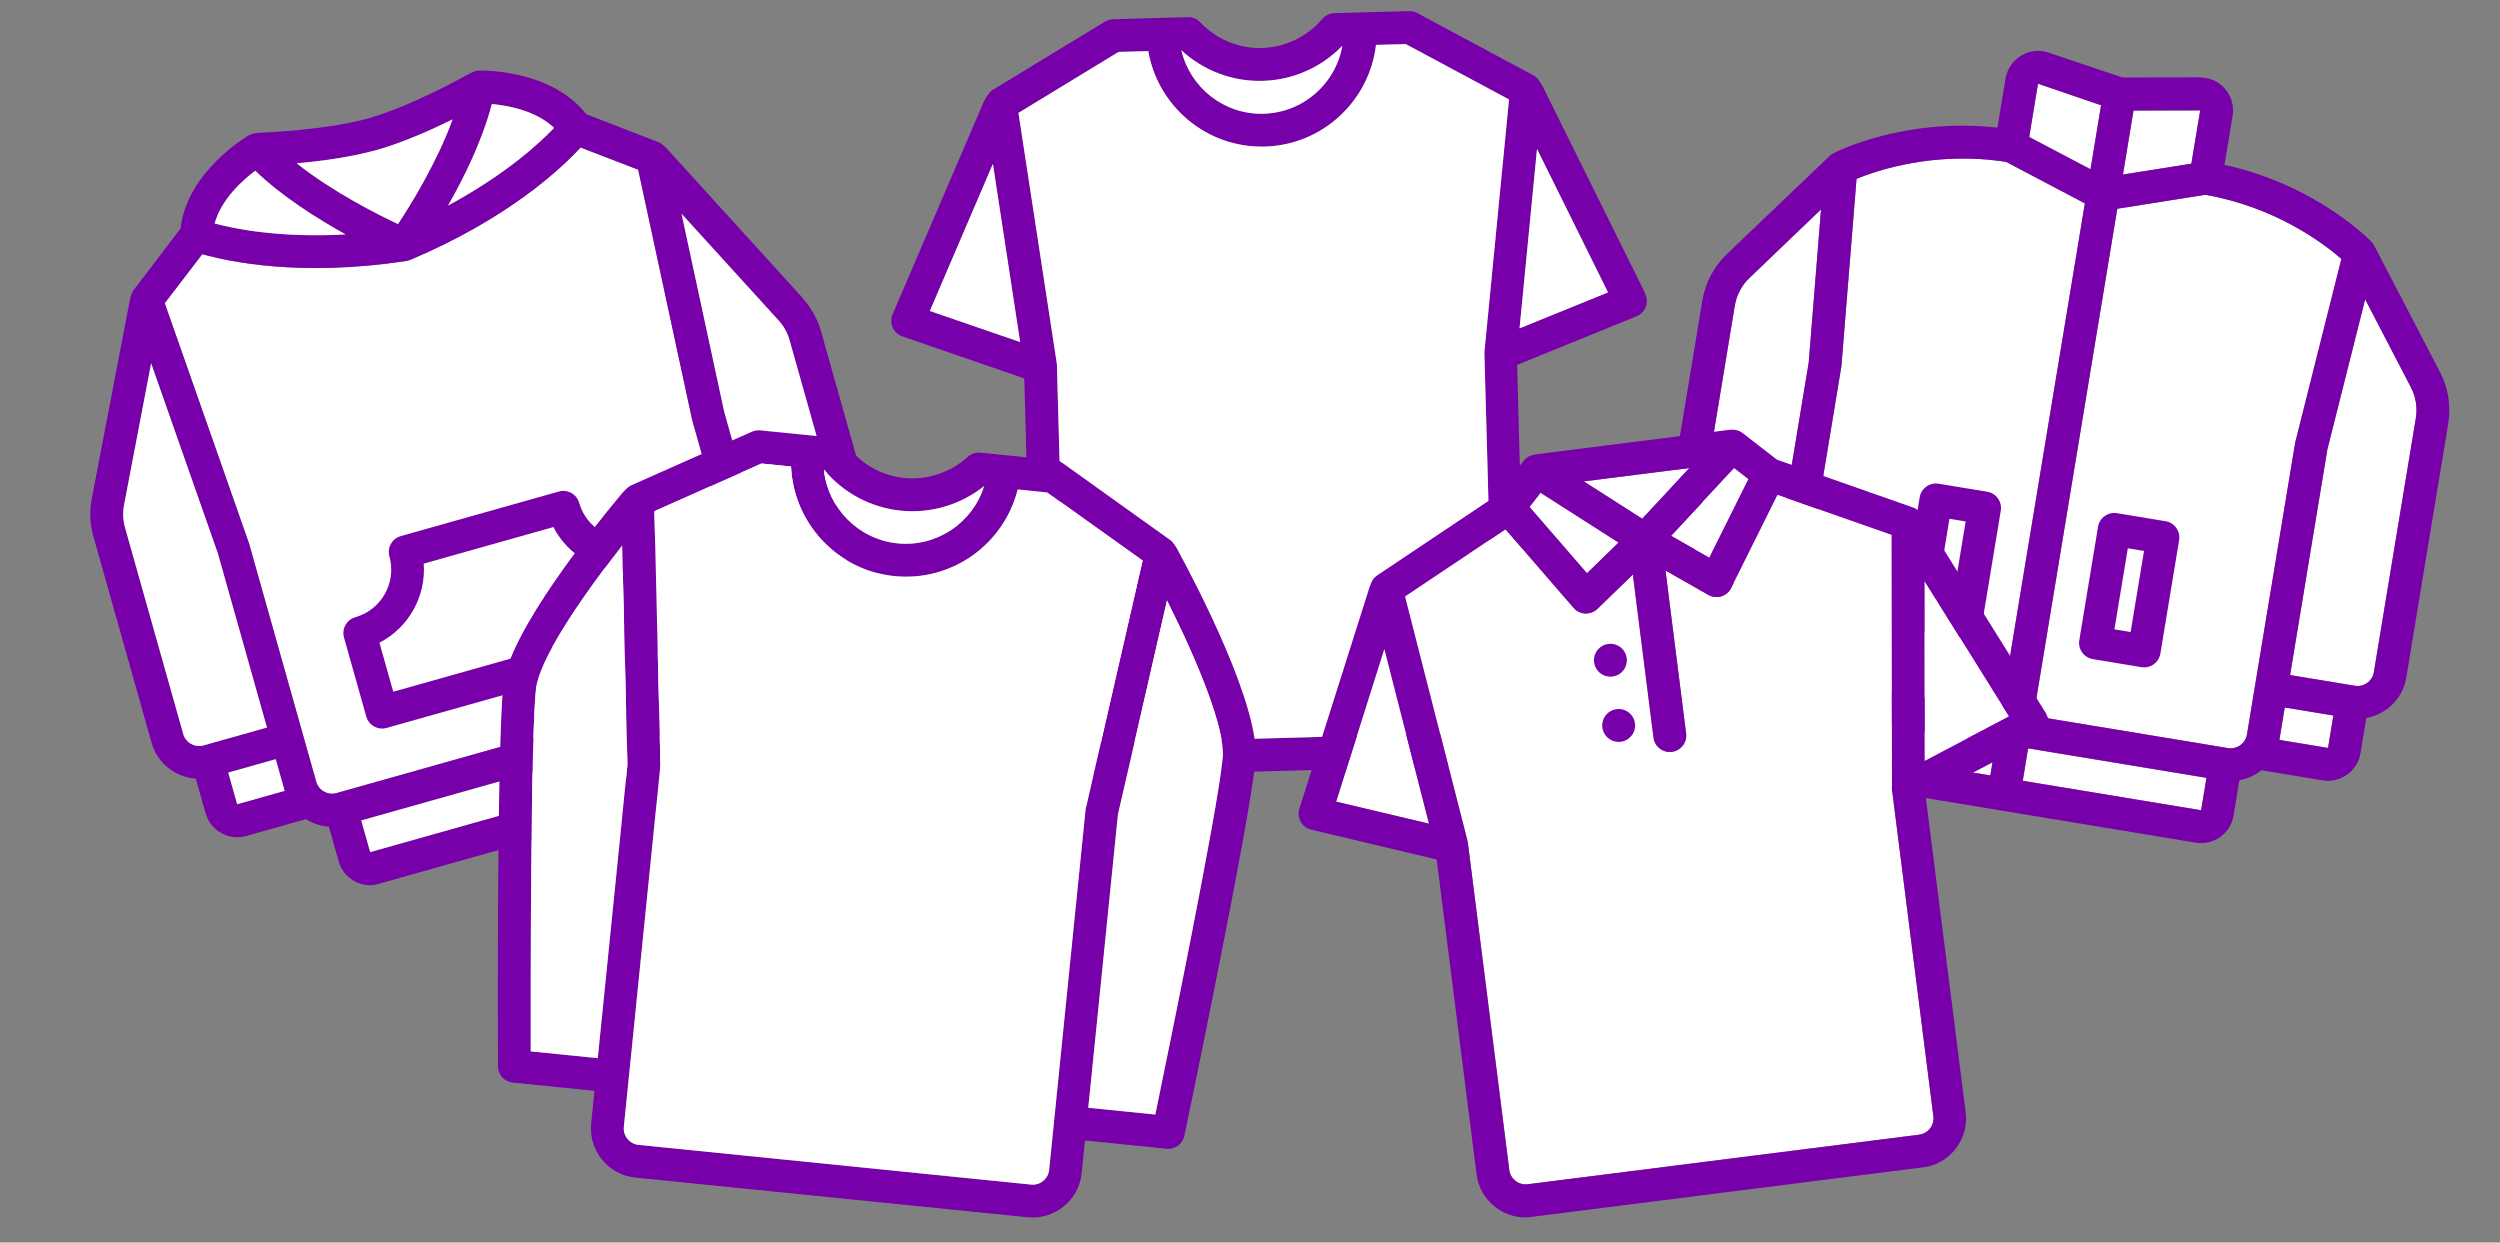 <svg xmlns="http://www.w3.org/2000/svg" width="334" height="166" viewBox="0 0 334 166" fill="none"><rect x="0" y="0" width="334" height="166" fill="#808080" stroke="none"/><g clip-path="url(#clip0_588_4154)"><path d="M219.821 39.233L206.08 11.495C206.08 11.495 205.434 10.348 204.922 10.099L189.34 1.739C189.005 1.551 188.63 1.473 188.235 1.484L178.27 1.757C177.655 1.774 177.07 2.053 176.666 2.526C174.644 4.909 171.696 6.33 168.601 6.414C165.507 6.499 162.485 5.242 160.336 2.973C159.907 2.523 159.307 2.276 158.692 2.293L148.728 2.566C148.355 2.576 147.962 2.696 147.638 2.881L132.515 12.081C132.04 12.38 131.476 13.471 131.456 13.538L119.254 41.986C119.006 42.542 119.023 43.179 119.258 43.744C119.515 44.308 119.966 44.735 120.543 44.938L136.841 50.554L138.121 97.326C138.22 100.948 141.264 103.83 144.886 103.731L197.562 102.288C201.183 102.189 204.065 99.145 203.966 95.524L202.685 48.752L218.652 42.253C219.216 42.017 219.665 41.566 219.869 40.989C220.095 40.412 220.055 39.776 219.777 39.234L219.821 39.233ZM168.721 10.804C172.738 10.694 176.536 9.009 179.334 6.121C178.461 11.152 174.131 15.049 168.82 15.194C163.508 15.34 158.993 11.685 157.825 6.71C160.777 9.44 164.661 10.915 168.678 10.805L168.721 10.804ZM132.651 21.895L136.291 45.715L124.228 41.565L132.651 21.895ZM199.598 95.621C199.631 96.829 198.67 97.843 197.463 97.876L144.787 99.318C143.58 99.351 142.565 98.391 142.532 97.184L141.21 48.897C141.21 48.897 141.209 48.853 141.208 48.831C141.208 48.831 141.208 48.81 141.207 48.788C141.206 48.744 141.204 48.678 141.203 48.634L136.067 15.081L149.44 6.939L153.413 6.83C154.692 14.241 161.258 19.794 168.984 19.583C176.71 19.371 182.962 13.467 183.833 5.997L187.806 5.889L201.605 13.287L198.312 47.071C198.312 47.071 198.315 47.18 198.317 47.224C198.317 47.224 198.317 47.246 198.318 47.268C198.318 47.29 198.319 47.312 198.32 47.334L199.642 95.62L199.598 95.621ZM203.013 43.867L205.344 19.883L214.83 39.062L203.013 43.867Z" fill="#7700AA"></path><path d="M168.721 10.804C172.738 10.694 176.535 9.009 179.334 6.121C178.461 11.152 174.131 15.049 168.819 15.194C163.508 15.34 158.993 11.685 157.824 6.71C160.776 9.44 164.661 10.915 168.677 10.805L168.721 10.804Z" fill="white"></path><path d="M132.652 21.895L136.291 45.693L124.228 41.543L132.652 21.895Z" fill="white"></path><path d="M199.597 95.621C199.63 96.829 198.669 97.843 197.462 97.876L144.786 99.318C143.579 99.351 142.564 98.391 142.531 97.184L141.209 48.897C141.209 48.897 141.208 48.853 141.207 48.831C141.207 48.831 141.207 48.81 141.206 48.788C141.205 48.744 141.203 48.678 141.202 48.634L136.066 15.081L149.44 6.939L153.412 6.83C154.691 14.241 161.257 19.794 168.983 19.583C176.709 19.371 182.961 13.467 183.833 5.997L187.805 5.889L201.604 13.287L198.312 47.071C198.312 47.071 198.315 47.18 198.316 47.224C198.316 47.224 198.316 47.246 198.317 47.268C198.318 47.29 198.318 47.312 198.319 47.334L199.641 95.62L199.597 95.621Z" fill="white"></path><path d="M203.013 43.867L205.344 19.905L214.83 39.062L203.013 43.867Z" fill="white"></path></g><g clip-path="url(#clip1_588_4154)"><path d="M27.026 33.954C30.619 34.971 40.156 37.005 54.287 34.868C54.372 34.844 54.456 34.821 54.541 34.797C54.626 34.773 54.71 34.749 54.794 34.725C67.982 29.16 75.031 22.45 77.564 19.706L85.264 22.667L92.468 56.064L101.404 87.763C101.732 88.926 101.05 90.145 99.888 90.472L44.954 105.96C43.792 106.287 42.574 105.604 42.246 104.442L40.458 98.102L33.273 72.616L22.007 40.502L27.026 33.954Z" fill="white"></path><path d="M107.254 39.828L88.974 19.728C88.974 19.728 88.376 19.144 87.994 19.001L78.315 15.251C73.608 9.232 64.329 9.407 63.925 9.43C63.493 9.438 62.675 9.851 62.617 9.89C61.318 10.621 54.599 14.295 49.191 15.82C43.782 17.345 35.425 17.716 34.52 17.743C34.478 17.755 33.661 17.848 33.325 18.034C32.969 18.226 24.986 22.918 24.122 30.53L17.827 38.783C17.561 39.132 17.358 40.033 17.349 40.081L12.261 66.609C11.933 68.276 12.012 70.01 12.476 71.659L20.258 99.258C21.032 102.005 23.462 103.829 26.163 104.026L27.468 108.654C28.123 110.979 30.561 112.345 32.885 111.689L40.872 109.438C41.789 110.023 42.844 110.365 43.938 110.444L45.243 115.072C45.898 117.397 48.336 118.762 50.66 118.107L101.389 103.805C103.713 103.15 105.078 100.712 104.423 98.387L103.124 93.78C104.015 93.141 104.736 92.299 105.213 91.321L113.199 89.069C115.523 88.414 116.889 85.976 116.233 83.651L114.934 79.044C117.141 77.487 118.26 74.662 117.48 71.893L109.699 44.294C109.24 42.667 108.395 41.126 107.244 39.876L107.254 39.828ZM74.039 17.072C72.087 19.128 67.562 23.301 59.861 27.457C62.033 23.674 64.463 18.7 65.71 13.9C67.862 14.092 71.59 14.774 74.018 17.078L74.039 17.072ZM60.471 15.947C58.373 21.694 54.883 27.355 53.171 29.936C50.356 28.608 44.429 25.626 39.639 21.82C42.842 21.533 46.954 20.99 50.376 20.025C53.799 19.06 57.568 17.381 60.471 15.947ZM34.102 22.811C37.672 26.253 42.357 29.198 46.17 31.317C37.481 31.805 31.416 30.595 28.677 29.861C29.566 26.622 32.388 24.093 34.102 22.811ZM27.026 33.954C30.619 34.971 40.156 37.005 54.288 34.868C54.372 34.844 54.456 34.821 54.541 34.797C54.626 34.773 54.71 34.749 54.795 34.725C67.982 29.16 75.031 22.45 77.564 19.706L85.264 22.667L92.468 56.064L101.405 87.763C101.732 88.926 101.05 90.145 99.888 90.472L44.954 105.96C43.792 106.287 42.574 105.604 42.246 104.442L40.458 98.102L33.273 72.616L22.007 40.502L27.026 33.954ZM16.702 70.467C16.428 69.495 16.38 68.436 16.58 67.445L20.191 48.542L29.11 73.95L35.664 97.196L27.192 99.584C26.03 99.912 24.811 99.229 24.483 98.067L16.702 70.467ZM31.688 107.442L30.496 103.215L36.835 101.428L38.026 105.655L31.688 107.442ZM49.456 113.838L48.265 109.612L98.993 95.31L100.185 99.536L49.456 113.838ZM111.996 84.8L105.657 86.587L104.466 82.361L110.804 80.574L111.996 84.8ZM113.242 73.043C113.57 74.205 112.887 75.424 111.725 75.751L103.274 78.134L96.756 55.015L91.055 28.563L104.008 42.796C104.696 43.537 105.208 44.465 105.482 45.437L113.263 73.037L113.242 73.043Z" fill="#7700AA"></path><path d="M51.624 97.258L89.676 86.53C90.838 86.203 91.52 84.984 91.193 83.821L88.214 73.255C87.886 72.093 86.667 71.41 85.505 71.737C82.019 72.72 78.362 70.671 77.379 67.185C77.052 66.022 75.833 65.339 74.671 65.667L53.543 71.624C52.38 71.951 51.698 73.17 52.026 74.333C53.009 77.82 50.961 81.477 47.474 82.46C46.312 82.787 45.63 84.006 45.958 85.168L48.937 95.735C49.264 96.897 50.483 97.58 51.645 97.252L51.624 97.258ZM50.692 85.864C54.595 83.851 56.931 79.679 56.609 75.299L73.934 70.415C75.947 74.318 80.118 76.655 84.497 76.333L86.344 82.884L52.539 92.415L50.692 85.864Z" fill="#7700AA"></path><path d="M74.04 17.072C72.088 19.128 67.562 23.301 59.862 27.457C62.034 23.674 64.463 18.7 65.71 13.9C67.863 14.092 71.59 14.774 74.019 17.078L74.04 17.072Z" fill="white"></path><path d="M60.471 15.947C58.374 21.694 54.883 27.355 53.171 29.936C50.356 28.608 44.429 25.626 39.639 21.821C42.842 21.533 46.954 20.99 50.377 20.025C53.799 19.06 57.568 17.381 60.471 15.947Z" fill="white"></path><path d="M34.101 22.811C37.671 26.253 42.356 29.198 46.169 31.317C37.48 31.805 31.415 30.595 28.676 29.861C29.565 26.622 32.387 24.093 34.101 22.811Z" fill="white"></path><path d="M16.702 70.467C16.428 69.495 16.38 68.436 16.58 67.445L20.191 48.542L29.11 73.95L35.664 97.196L27.192 99.584C26.03 99.912 24.811 99.229 24.483 98.067L16.702 70.467Z" fill="white"></path><path d="M36.834 101.428L30.496 103.215L31.688 107.442L38.026 105.655L36.834 101.428Z" fill="white"></path><path d="M98.994 95.31L48.266 109.612L49.457 113.838L100.186 99.536L98.994 95.31Z" fill="white"></path><path d="M110.803 80.574L104.465 82.361L105.656 86.587L111.995 84.8L110.803 80.574Z" fill="white"></path><path d="M113.242 73.043C113.57 74.205 112.887 75.424 111.725 75.751L103.274 78.134L96.756 55.015L91.055 28.563L104.008 42.796C104.696 43.537 105.208 44.465 105.482 45.437L113.264 73.037L113.242 73.043Z" fill="white"></path></g><g clip-path="url(#clip2_588_4154)"><path d="M306.636 59.143L300.193 98.136C299.996 99.327 298.86 100.141 297.669 99.944L271.673 95.649L282.87 27.888L294.617 26.023C304.134 27.685 310.592 32.646 312.807 34.593L306.636 59.143Z" fill="white"></path><path d="M293.94 14.762L292.766 21.867L283.625 23.317L285.036 14.782L293.94 14.762Z" fill="white"></path><path d="M272.277 11.183L280.703 14.066L279.292 22.601L271.103 18.288L272.277 11.183Z" fill="white"></path><path d="M268.015 21.628L278.537 27.172L267.34 94.933L241.345 90.637C240.153 90.441 239.34 89.305 239.537 88.113L240.61 81.614L246.008 48.947L248.035 23.89C250.78 22.763 258.49 20.143 268.015 21.628Z" fill="white"></path><path d="M231.771 40.831C232 39.444 232.684 38.133 233.715 37.146L243.286 27.979L241.647 48.404L236.635 78.732L227.97 77.3C226.779 77.103 225.965 75.968 226.162 74.776L231.771 40.831Z" fill="white"></path><path d="M235.921 83.065L229.422 81.991L228.706 86.323L235.205 87.397L235.921 83.065Z" fill="white"></path><path d="M266.624 99.266L242.795 95.328L242.079 99.66L265.908 103.598L266.624 99.266Z" fill="white"></path><path d="M294.786 103.919L270.957 99.981L270.241 104.314L294.07 108.251L294.786 103.919Z" fill="white"></path><path d="M311.739 95.593L305.24 94.519L304.524 98.852L311.023 99.926L311.739 95.593Z" fill="white"></path><path d="M317.146 89.81C316.949 91.002 315.813 91.816 314.622 91.619L305.956 90.187L310.939 60.032L315.987 39.992L322.1 51.751C322.758 53.017 322.984 54.478 322.755 55.865L317.146 89.81Z" fill="white"></path><path d="M325.996 49.724L317.516 33.435C317.516 33.435 317.099 32.587 316.854 32.324C316.55 32.007 309.432 24.71 297.192 22.02L298.277 15.456C298.488 14.178 298.125 12.872 297.286 11.888C296.447 10.904 295.227 10.346 293.938 10.333L283.542 10.351L273.698 7.033C272.477 6.609 271.138 6.766 270.027 7.428C268.916 8.09 268.153 9.21 267.942 10.488L266.857 17.052C254.402 15.662 245.316 20.28 244.926 20.483C244.583 20.671 243.891 21.358 243.812 21.434L230.679 33.974C228.985 35.608 227.826 37.775 227.439 40.115L221.83 74.06C221.365 76.876 222.791 79.56 225.153 80.885L224.373 85.608C223.979 87.99 225.607 90.262 227.99 90.656L236.178 92.009C236.76 92.929 237.57 93.686 238.527 94.222L237.747 98.945C237.353 101.327 238.981 103.599 241.364 103.993L293.354 112.584C295.737 112.978 298.009 111.35 298.403 108.967L299.183 104.245C300.262 104.045 301.272 103.589 302.12 102.905L310.308 104.258C312.691 104.652 314.963 103.025 315.356 100.642L316.137 95.919C318.796 95.446 321.01 93.364 321.479 90.526L327.088 56.581C327.471 54.263 327.096 51.82 325.996 49.724ZM306.636 59.143L300.193 98.136C299.996 99.328 298.86 100.141 297.668 99.944L271.673 95.649L282.87 27.888L294.617 26.023C304.134 27.685 310.591 32.647 312.807 34.593L306.636 59.143ZM293.941 14.762L292.766 21.868L283.625 23.317L285.039 14.76L293.944 14.741L293.941 14.762ZM272.278 11.183L280.703 14.066L279.289 22.623L271.1 18.31L272.274 11.204L272.278 11.183ZM268.015 21.628L278.537 27.172L267.34 94.933L241.345 90.637C240.154 90.441 239.34 89.305 239.537 88.113L240.611 81.614L246.009 48.947L248.035 23.89C250.78 22.763 258.491 20.143 268.015 21.628ZM231.772 40.831C232.001 39.444 232.685 38.133 233.716 37.146L243.287 27.979L241.647 48.404L236.636 78.732L227.971 77.3C226.78 77.103 225.966 75.968 226.163 74.776L231.772 40.831ZM228.705 86.323L229.421 81.991L235.92 83.065L235.204 87.397L228.705 86.323ZM242.795 95.328L266.625 99.266L265.909 103.598L242.08 99.66L242.795 95.328ZM270.241 104.314L270.957 99.981L294.786 103.919L294.07 108.251L270.241 104.314ZM311.024 99.926L304.525 98.852L305.241 94.519L311.74 95.593L311.024 99.926ZM317.146 89.81C316.949 91.002 315.814 91.816 314.622 91.619L305.957 90.187L310.94 60.032L315.987 39.992L322.1 51.751C322.759 53.017 322.985 54.478 322.755 55.865L317.146 89.81Z" fill="#7700AA"></path><path d="M255.775 84.12L262.274 85.194C263.465 85.391 264.601 84.577 264.798 83.386L267.304 68.222C267.5 67.03 266.687 65.894 265.495 65.698L258.996 64.624C257.805 64.427 256.669 65.24 256.472 66.432L253.966 81.596C253.77 82.787 254.583 83.923 255.775 84.12ZM260.447 69.314L262.613 69.672L260.823 80.503L258.657 80.145L260.447 69.314Z" fill="#7700AA"></path><path d="M282.824 68.561C281.633 68.364 280.497 69.178 280.3 70.37L277.795 85.533C277.598 86.725 278.411 87.861 279.603 88.058L286.102 89.132C287.293 89.328 288.429 88.515 288.626 87.323L291.132 72.159C291.329 70.968 290.515 69.832 289.323 69.635L282.824 68.561ZM284.651 84.441L282.485 84.083L284.275 73.252L286.441 73.61L284.651 84.441Z" fill="#7700AA"></path></g><g clip-path="url(#clip3_588_4154)"><path d="M178.503 107.101L184.952 86.72L190.915 110.044L178.503 107.101Z" fill="white"></path><path d="M231.688 62.543L233.58 64.03L228.357 74.518L223.252 71.601L231.688 62.543Z" fill="white"></path><path d="M225.709 62.526L219.396 69.301L211.594 64.313L225.709 62.526Z" fill="white"></path><path d="M205.81 65.82L216.238 72.489L212.02 76.587L204.348 67.732L205.81 65.82Z" fill="white"></path><path d="M252.749 105.313C252.749 105.313 252.763 105.422 252.768 105.466C252.768 105.466 252.771 105.487 252.774 105.509C252.777 105.531 252.78 105.553 252.782 105.574L258.299 149.14C258.45 150.338 257.594 151.442 256.396 151.594L204.096 158.216C202.898 158.368 201.794 157.512 201.642 156.314L196.126 112.749C196.126 112.749 196.12 112.705 196.117 112.683C196.117 112.683 196.115 112.661 196.112 112.64C196.106 112.596 196.098 112.531 196.093 112.487L187.712 79.687L201.138 70.705L210.237 81.216C210.627 81.676 211.191 81.937 211.793 81.971C211.924 81.955 212.036 81.963 212.166 81.946C212.624 81.888 213.084 81.675 213.418 81.345L218.149 76.762L220.908 98.545C221.059 99.743 222.164 100.599 223.362 100.447C224.56 100.295 225.416 99.191 225.264 97.993L222.506 76.21L228.23 79.469C228.636 79.706 229.113 79.8 229.592 79.74C229.723 79.723 229.832 79.709 229.96 79.671C230.534 79.487 231.016 79.094 231.279 78.552L237.471 66.105L252.711 71.456L252.771 105.31L252.749 105.313Z" fill="white"></path><path d="M257.134 101.659L257.095 77.585L268.421 95.715L257.134 101.659Z" fill="white"></path><path d="M273.404 95.394L256.916 68.998C256.916 68.998 256.839 68.919 256.812 68.879C256.553 68.403 256.149 68.011 255.615 67.813L237.41 61.42L232.796 57.844C232.305 57.463 231.649 57.347 231.039 57.425L205.226 60.693C204.529 60.781 203.966 61.052 203.586 61.543L200.009 66.156L183.972 76.885C183.523 77.185 183.227 77.643 183.094 78.169C183.1 78.213 183.037 78.243 183.021 78.289L173.597 108.032C173.404 108.61 173.484 109.242 173.774 109.78C174.085 110.316 174.576 110.697 175.17 110.843L191.941 114.828L197.267 156.89C197.722 160.484 201.035 163.052 204.63 162.597L256.908 155.978C260.502 155.522 263.07 152.209 262.615 148.615L257.289 106.553L272.538 98.514C273.077 98.224 273.479 97.731 273.625 97.137C273.793 96.54 273.691 95.911 273.361 95.4L273.404 95.394ZM178.503 107.101L184.949 86.698L190.915 110.044L178.503 107.101ZM231.687 62.544L233.577 64.008L228.354 74.496L223.248 71.579L231.684 62.522L231.687 62.544ZM225.709 62.526L219.396 69.301L211.594 64.313L225.709 62.526ZM205.809 65.82L216.237 72.489L212.019 76.587L204.347 67.732L205.812 65.842L205.809 65.82ZM252.75 105.313C252.75 105.313 252.764 105.422 252.769 105.466C252.769 105.466 252.772 105.487 252.775 105.509C252.777 105.531 252.78 105.553 252.783 105.574L258.299 149.14C258.451 150.338 257.595 151.442 256.397 151.594L204.097 158.216C202.899 158.368 201.795 157.512 201.643 156.314L196.126 112.749C196.126 112.749 196.121 112.705 196.118 112.683C196.118 112.683 196.115 112.661 196.113 112.64C196.107 112.596 196.099 112.531 196.093 112.487L187.713 79.687L201.138 70.705L210.238 81.216C210.628 81.676 211.192 81.937 211.794 81.971C211.925 81.955 212.036 81.963 212.167 81.946C212.624 81.888 213.084 81.675 213.419 81.345L218.15 76.762L220.908 98.545C221.06 99.743 222.164 100.599 223.362 100.447C224.56 100.295 225.416 99.191 225.265 97.993L222.507 76.21L228.231 79.469C228.637 79.706 229.114 79.8 229.593 79.74C229.724 79.723 229.833 79.709 229.96 79.671C230.535 79.487 231.016 79.094 231.28 78.552L237.472 66.105L252.712 71.456L252.772 105.31L252.75 105.313ZM257.134 101.659L257.093 77.563L268.421 95.715L257.134 101.659Z" fill="#7700AA"></path><path d="M215.427 90.386C216.63 90.234 217.482 89.135 217.33 87.932C217.177 86.729 216.079 85.877 214.876 86.029C213.673 86.182 212.821 87.281 212.973 88.484C213.125 89.687 214.224 90.538 215.427 90.386Z" fill="#7700AA"></path><path d="M216.531 99.099C217.734 98.947 218.585 97.848 218.433 96.645C218.281 95.442 217.182 94.59 215.979 94.743C214.776 94.895 213.924 95.994 214.077 97.197C214.229 98.4 215.328 99.251 216.531 99.099Z" fill="#7700AA"></path></g><g clip-path="url(#clip4_588_4154)"><path d="M157.196 73.209C157.196 73.209 156.725 72.411 156.374 72.177L141.968 61.871C141.66 61.641 141.298 61.516 140.904 61.476L130.987 60.473C130.375 60.411 129.759 60.614 129.297 61.031C126.988 63.136 123.882 64.168 120.802 63.857C117.722 63.545 114.886 61.912 113.044 59.387C112.676 58.886 112.112 58.564 111.501 58.503L101.583 57.5C101.212 57.462 100.808 57.532 100.462 57.673L84.287 64.865C83.872 65.043 83.248 65.753 83.224 65.772C79.66 70.024 67.965 84.422 67.244 91.543C66.359 100.303 66.506 140.748 66.532 142.45C66.529 143.575 67.382 144.522 68.496 144.634L79.418 145.739L78.977 150.108C78.612 153.713 81.263 156.96 84.868 157.324L137.296 162.626C140.9 162.991 144.147 160.34 144.512 156.736L144.954 152.367L155.876 153.471C156.99 153.584 158.016 152.827 158.238 151.724C158.585 150.038 166.848 110.444 167.732 101.706C168.457 94.54 159.839 78.067 157.196 73.209ZM110.12 62.777C112.699 65.862 116.362 67.822 120.36 68.226C124.358 68.63 128.34 67.444 131.484 64.937C129.976 69.816 125.183 73.127 119.896 72.593C114.61 72.058 110.599 67.857 110.076 62.772L110.12 62.777ZM79.86 141.37L70.904 140.464C70.894 132.055 70.86 99.434 71.613 91.985C71.985 88.315 77.248 80.351 83.124 72.868L83.824 102.18L79.86 141.37ZM145.051 107.975C145.051 107.975 145.034 108.149 145.025 108.237L140.165 156.296C140.043 157.497 138.961 158.381 137.759 158.26L85.309 152.955C84.108 152.834 83.224 151.751 83.346 150.55L88.206 102.491C88.206 102.491 88.224 102.316 88.232 102.229L87.427 68.294L101.731 61.928L105.685 62.328C106.007 69.842 111.809 76.189 119.498 76.966C127.188 77.744 134.143 72.687 135.962 65.39L139.916 65.79L152.656 74.891L145.073 107.977L145.051 107.975ZM154.352 148.903L145.396 147.998L149.359 108.807L155.912 80.229C160.194 88.739 163.734 97.594 163.363 101.264C162.61 108.713 156.046 140.666 154.352 148.903Z" fill="#7700AA"></path><path d="M110.12 62.777C112.699 65.862 116.363 67.822 120.36 68.226C124.358 68.63 128.34 67.444 131.484 64.937C129.976 69.816 125.183 73.127 119.897 72.593C114.61 72.058 110.599 67.857 110.076 62.772L110.12 62.777Z" fill="white"></path><path d="M79.861 141.37L70.905 140.464C70.894 132.055 70.861 99.434 71.614 91.985C71.986 88.315 77.249 80.351 83.125 72.868L83.825 102.18L79.861 141.37Z" fill="white"></path><path d="M145.051 107.975C145.051 107.975 145.034 108.149 145.025 108.237L140.165 156.296C140.043 157.497 138.961 158.381 137.759 158.259L85.309 152.955C84.108 152.834 83.224 151.751 83.346 150.55L88.206 102.491C88.206 102.491 88.224 102.316 88.232 102.229L87.427 68.294L101.731 61.928L105.685 62.328C106.007 69.842 111.809 76.189 119.498 76.966C127.188 77.744 134.143 72.687 135.962 65.39L139.916 65.79L152.656 74.891L145.073 107.977L145.051 107.975Z" fill="white"></path><path d="M154.351 148.903L145.395 147.997L149.358 108.807L155.911 80.229C160.193 88.739 163.733 97.594 163.362 101.264C162.609 108.713 156.045 140.666 154.351 148.903Z" fill="white"></path></g><defs><clipPath id="clip0_588_4154"><rect width="101" height="101" fill="white" transform="translate(118 3.407) rotate(-1.568)"></rect></clipPath><clipPath id="clip1_588_4154"><rect width="101" height="101" fill="white" transform="translate(0 27.407) rotate(-15.745)"></rect></clipPath><clipPath id="clip2_588_4154"><rect width="101" height="101" fill="white" transform="translate(234 0.407) rotate(9.383)"></rect></clipPath><clipPath id="clip3_588_4154"><rect width="101" height="101" fill="white" transform="translate(168 65.407) rotate(-7.217)"></rect></clipPath><clipPath id="clip4_588_4154"><rect width="101" height="101" fill="white" transform="translate(71 54.407) rotate(5.775)"></rect></clipPath></defs></svg>